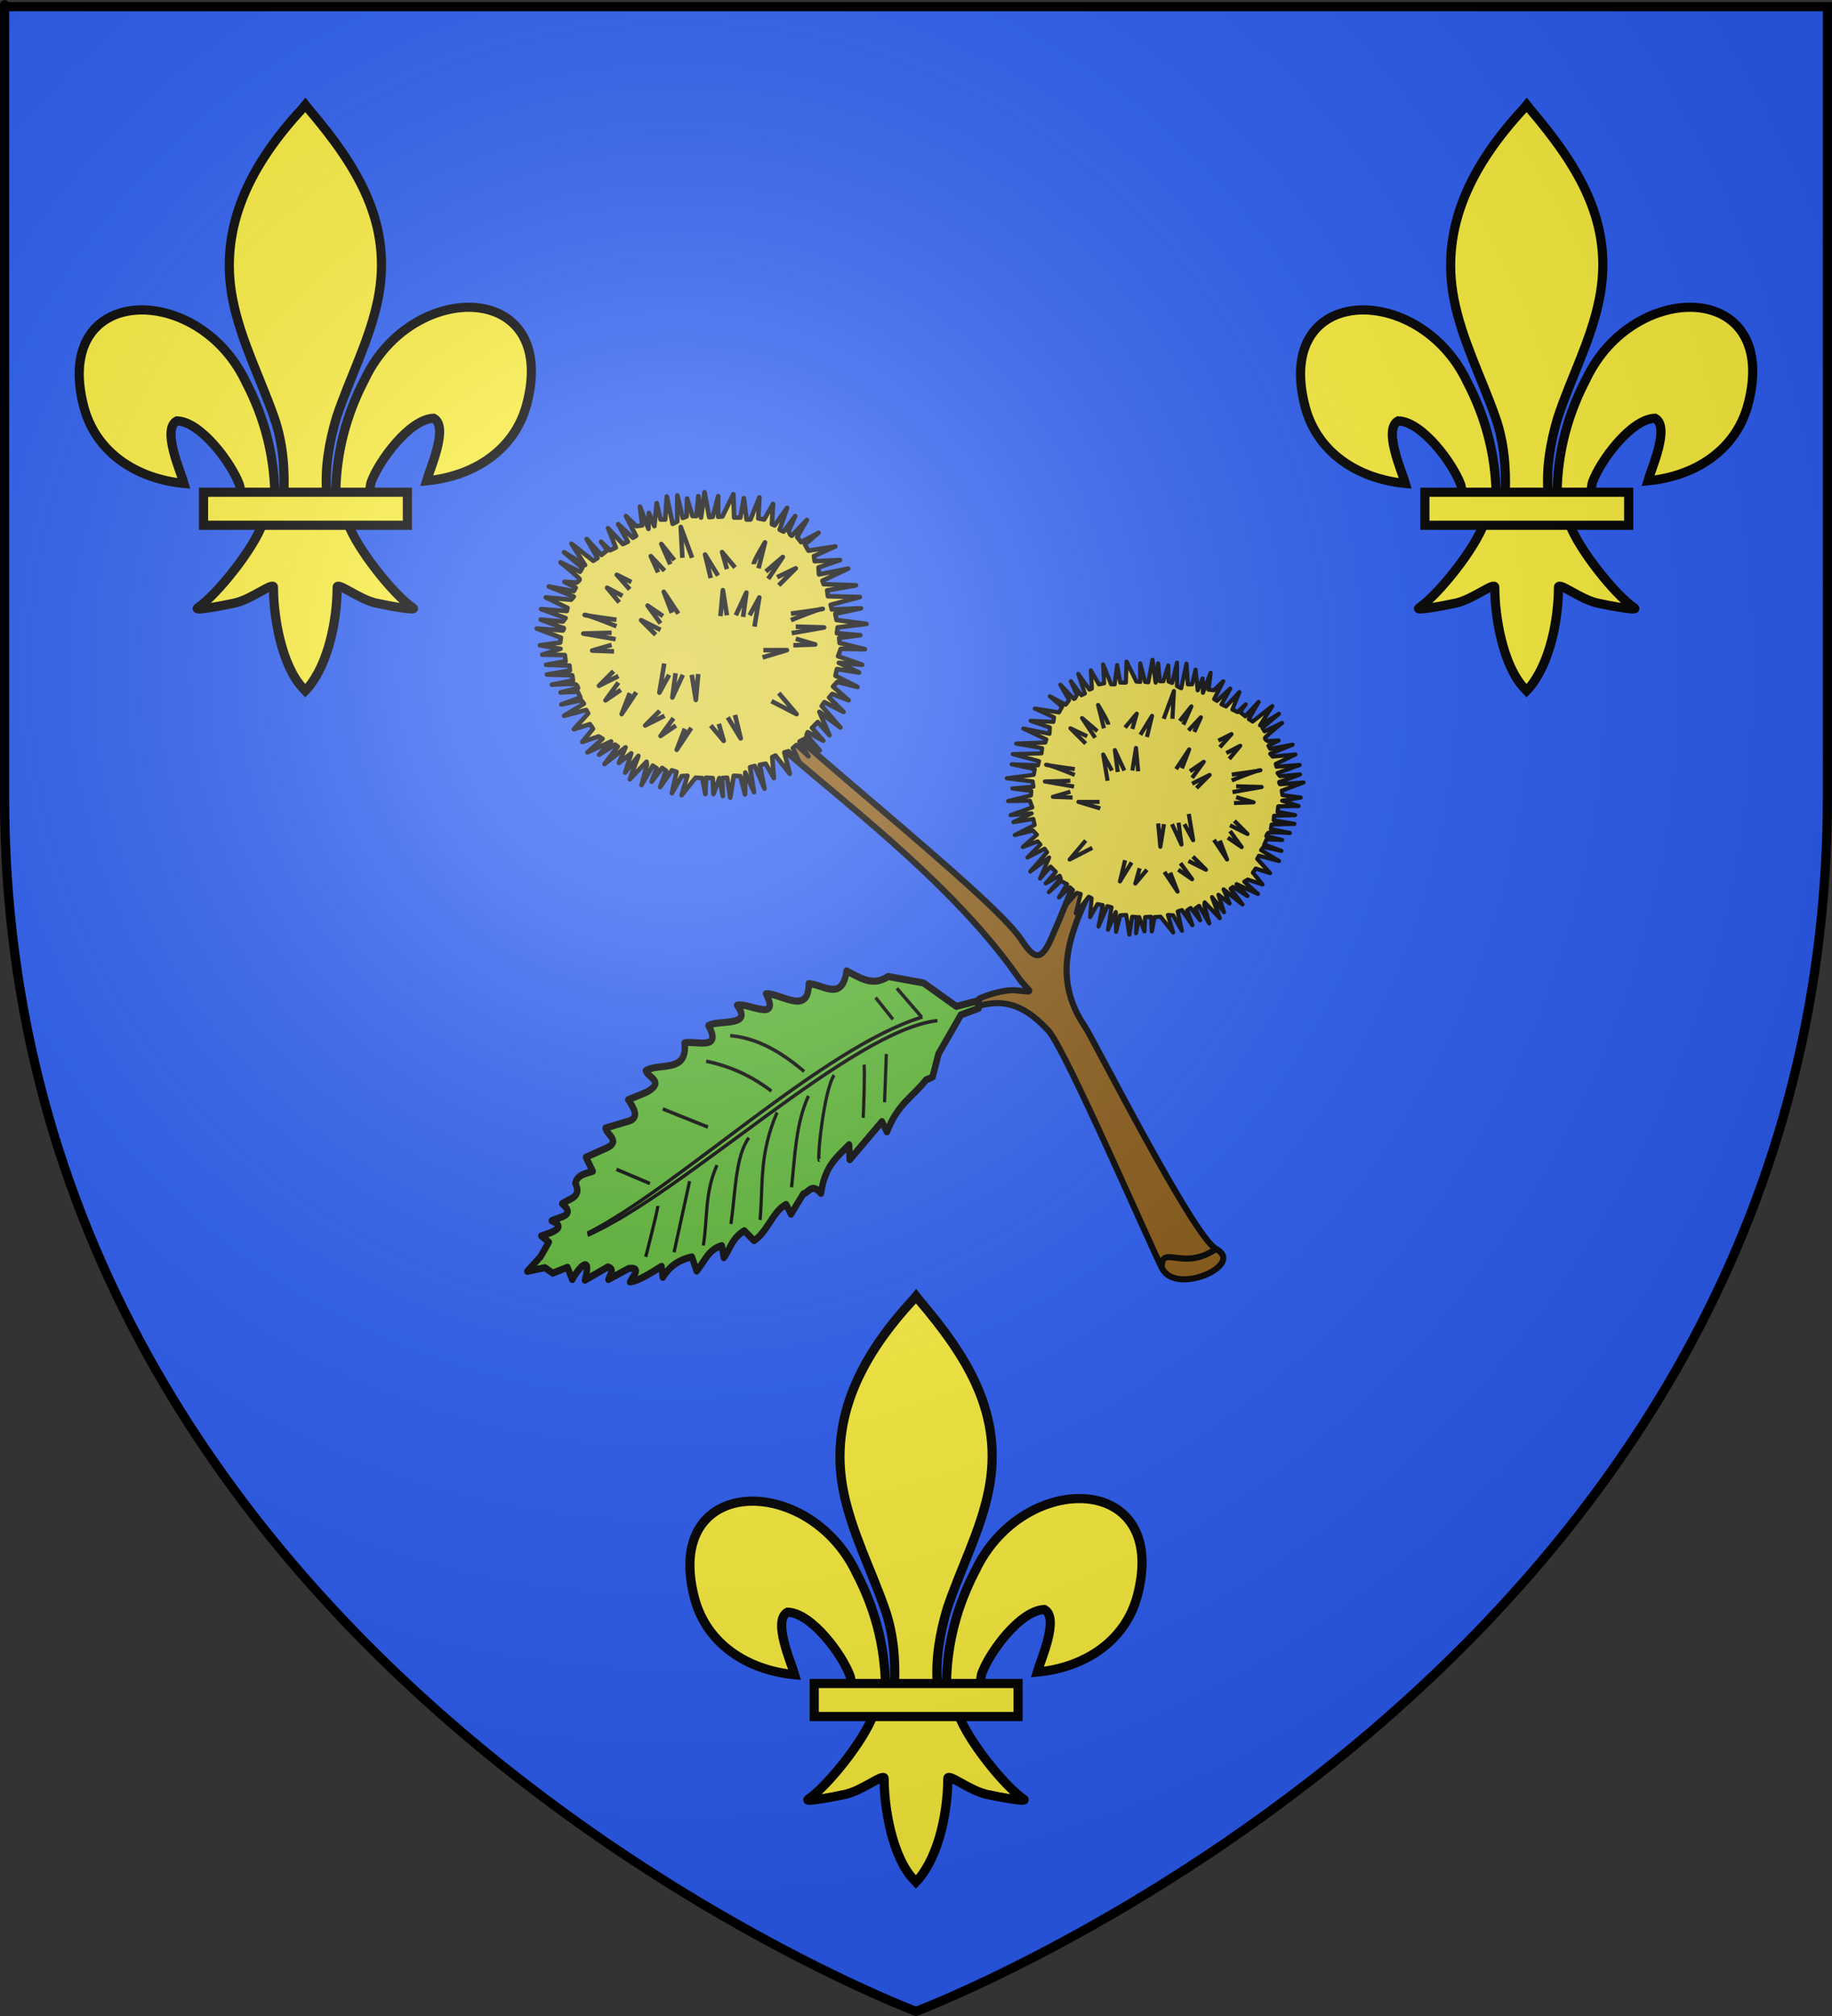 <?xml version="1.0" encoding="UTF-8" standalone="no"?>
<svg
   xmlns:dc="http://purl.org/dc/elements/1.1/"
   xmlns:cc="http://creativecommons.org/ns#"
   xmlns:rdf="http://www.w3.org/1999/02/22-rdf-syntax-ns#"
   xmlns:svg="http://www.w3.org/2000/svg"
   xmlns="http://www.w3.org/2000/svg"
   xmlns:xlink="http://www.w3.org/1999/xlink"
   xmlns:sodipodi="http://sodipodi.sourceforge.net/DTD/sodipodi-0.dtd"
   xmlns:inkscape="http://www.inkscape.org/namespaces/inkscape"
   height="660"
   width="600"
   version="1.0"
   id="svg2"
   sodipodi:version="0.32"
   inkscape:version="0.46"
   sodipodi:docname="Blason_ville_fr_Sabarros_A(65).svg"
   sodipodi:docbase="D:\Mes documents\Renaud-Notre Lapin"
   inkscape:export-filename="/Users/olivier/Desktop/Blason Rouge/Blason_Vide_3D.png"
   inkscape:export-xdpi="144"
   inkscape:export-ydpi="144"
   inkscape:output_extension="org.inkscape.output.svg.inkscape">
  <rect width="100%" height="100%" fill="#333333" stroke="none"/>
  <sodipodi:namedview
     inkscape:window-height="975"
     inkscape:window-width="1280"
     inkscape:pageshadow="2"
     inkscape:pageopacity="0.0"
     guidetolerance="10.0"
     gridtolerance="10.0"
     objecttolerance="10.0"
     borderopacity="1.0"
     bordercolor="#666666"
     pagecolor="#ffffff"
     id="base"
     showgrid="false"
     height="660px"
     inkscape:zoom="1.1590904"
     inkscape:cx="300.00013"
     inkscape:cy="330.00014"
     inkscape:window-x="-4"
     inkscape:window-y="-4"
     inkscape:current-layer="layer3"
     inkscape:object-nodes="true"
     inkscape:snap-global="false" />
  <desc
     id="desc4">Flag of Canton of Valais (Wallis)</desc>
  <defs
     id="defs6">
    <linearGradient
       id="linearGradient2893">
      <stop
         style="stop-color:white;stop-opacity:0.314;"
         offset="0"
         id="stop2895" />
      <stop
         id="stop2897"
         offset="0.19"
         style="stop-color:white;stop-opacity:0.251;" />
      <stop
         style="stop-color:#6b6b6b;stop-opacity:0.125;"
         offset="0.6"
         id="stop2901" />
      <stop
         style="stop-color:black;stop-opacity:0.125;"
         offset="1"
         id="stop2899" />
    </linearGradient>
    <radialGradient
       inkscape:collect="always"
       xlink:href="#linearGradient2893"
       id="radialGradient3163"
       gradientUnits="userSpaceOnUse"
       gradientTransform="matrix(1.353,0,0,1.349,-77.629,-85.747)"
       cx="221.445"
       cy="226.331"
       fx="221.445"
       fy="226.331"
       r="300" />
    <g
       id="f">
      <rect
         id="rect1964"
         style="fill:#28166f"
         y="-30"
         x="-50"
         height="60"
         width="100" />
      <g
         id="g1966"
         style="fill:#ffffff"
         transform="translate(0,-20)">
        <path
           id="path1968"
           d="M -1.212,27.818 C -1.212,22.175 -2.091,20.471 -4.542,13.98 C -5.709,10.888 -5.024,7.103 -2.858,3.601 C -2.082,2.346 -1.114,1.214 0,0 C 1.114,1.214 2.082,2.346 2.858,3.601 C 5.024,7.103 5.709,10.888 4.542,13.98 C 2.091,20.471 1.212,22.175 1.212,27.818 L -1.212,27.818 z" />
        <path
           id="rwi"
           d="M 2.922,27.672 C 2.922,21.721 5.239,17.829 8.501,16.66 C 9.949,16.141 11.808,16.387 13.519,18.107 C 15.638,20.236 16.255,26.1 10.036,27.228 C 10.694,26.272 10.655,24.147 9.322,23.441 C 8.331,22.916 7.209,23.188 6.646,23.564 C 5.822,24.116 4.917,25.67 4.967,27.672 L 2.922,27.672 z" />
        <path
           id="path4261"
           d="M 1.777,30.183 C 1.79,32.191 2.795,33.518 4.516,34.257 C 4.295,34.955 3.257,36.378 1.831,36.281 C 1.55,37.787 1.282,38.632 0,40 C -1.282,38.632 -1.55,37.787 -1.831,36.281 C -3.257,36.378 -4.295,34.955 -4.516,34.257 C -2.795,33.518 -1.79,32.191 -1.777,30.183 L 1.777,30.183 z" />
        <use
           xlink:href="#rwi"
           height="400"
           width="800"
           y="0"
           x="0"
           id="use1973"
           transform="scale(-1,1)" />
        <rect
           id="rect1975"
           y="27.331"
           x="-7.923"
           height="3.218"
           width="15.846" />
      </g>
    </g>
    <radialGradient
       inkscape:collect="always"
       xlink:href="#linearGradient2893"
       id="radialGradient3656"
       gradientUnits="userSpaceOnUse"
       gradientTransform="matrix(1.353,0,0,1.349,-77.629,-85.747)"
       cx="221.445"
       cy="226.331"
       fx="221.445"
       fy="226.331"
       r="300" />
  </defs>
  <g
     inkscape:groupmode="layer"
     id="layer3"
     inkscape:label="Fond écu"
     style="display:inline">
    <path
       id="path2855"
       style="fill:#2b5df2;fill-opacity:1;fill-rule:evenodd;stroke:none;stroke-width:1px;stroke-linecap:butt;stroke-linejoin:miter;stroke-opacity:1"
       d="M 300,658.5 C 300,658.5 598.5,546.18 598.5,260.728 C 598.5,-24.723 598.5,2.176 598.5,2.176 L 1.5,2.176 L 1.5,260.728 C 1.5,546.18 300,658.5 300,658.5 z"
       sodipodi:nodetypes="cccccc" />
  </g>
  <g
     inkscape:groupmode="layer"
     id="layer4"
     inkscape:label="Meubles">
    <g
       style="display:inline"
       id="g2901"
       transform="translate(-704.245,0)">
      <path
         d="M 1014.214,550.705 C 1014.514,537.694 1017.732,525.602 1023.725,514.142 C 1039.415,481.133 1087.338,481.921 1076.774,522.292 C 1072.882,537.169 1059.658,545.912 1043.947,547.412 C 1045.081,543.492 1051.318,529.635 1046.284,526.924 C 1038.233,527.228 1028.235,541.142 1025.831,547.777 C 1025.484,548.729 1025.581,549.83 1025.194,550.767"
         style="fill:#fcef3c;fill-opacity:1;fill-rule:evenodd;stroke:#000000;stroke-width:3;stroke-linecap:butt;stroke-linejoin:miter;stroke-miterlimit:4;stroke-dasharray:none;stroke-opacity:1;display:inline"
         id="path1876"
         sodipodi:nodetypes="ccscscc" />
      <path
         d="M 994.256,551.565 C 993.957,538.554 990.739,526.462 984.745,515.002 C 969.055,481.993 921.132,482.782 931.696,523.153 C 935.589,538.029 948.813,546.772 964.523,548.272 C 963.389,544.352 957.152,530.495 962.187,527.784 C 970.238,528.088 980.235,542.002 982.64,548.637 C 982.987,549.59 982.89,550.69 983.277,551.627"
         style="fill:#fcef3c;fill-opacity:1;fill-rule:evenodd;stroke:#000000;stroke-width:3;stroke-linecap:butt;stroke-linejoin:miter;stroke-miterlimit:4;stroke-dasharray:none;stroke-opacity:1"
         id="path1902"
         sodipodi:nodetypes="ccscscc" />
      <path
         d="M 1003.308,425.512 C 986.778,443.33 975.679,463.934 980.464,488.099 C 983.103,501.43 989.503,513.777 994.015,526.621 C 996.837,534.678 997.559,543.095 997.224,551.565 L 1011.249,551.565 C 1010.577,543.033 1012.048,534.765 1014.458,526.621 C 1018.757,513.697 1025.299,501.44 1028.009,488.099 C 1033.076,463.155 1021.183,444.343 1005.237,425.591 L 1004.263,424.348 L 1003.308,425.512 z"
         style="fill:#fcef3c;fill-opacity:1;fill-rule:nonzero;stroke:#000000;stroke-width:3;stroke-linecap:butt;stroke-linejoin:miter;stroke-miterlimit:4;stroke-dasharray:none;stroke-opacity:1"
         id="path3734"
         sodipodi:nodetypes="csccccsccc" />
      <path
         d="M 990.229,561.441 C 987.297,569.658 975.342,584.707 968.993,588.997 C 967.346,590.11 976.865,588.356 981.127,587.422 C 986.717,586.197 993.982,580.241 993.812,582.343 C 993.796,591.969 996.502,608.031 1003.557,615.411 L 1004.226,616.123 L 1004.916,615.411 C 1011.967,607.185 1014.626,592.722 1014.661,582.343 C 1014.491,580.241 1021.756,586.197 1027.346,587.422 C 1031.608,588.356 1041.127,590.11 1039.48,588.997 C 1033.131,584.707 1021.183,569.658 1018.251,561.441 L 990.229,561.441 z"
         style="fill:#fcef3c;fill-opacity:1;fill-rule:evenodd;stroke:#000000;stroke-width:3;stroke-linecap:butt;stroke-linejoin:miter;stroke-miterlimit:4;stroke-dasharray:none;stroke-opacity:1"
         id="path6395"
         sodipodi:nodetypes="cssscccssscc" />
      <rect
         width="66.756"
         height="10.816"
         x="970.91"
         y="551.147"
         style="fill:#fcef3c;fill-opacity:1;stroke:#000000;stroke-width:3;stroke-miterlimit:4;stroke-dasharray:none;stroke-opacity:1"
         id="rect4623" />
    </g>
    <use
       style="display:inline"
       x="0"
       y="0"
       xlink:href="#g2901"
       id="use2910"
       transform="translate(-200,-390)"
       width="600"
       height="660" />
    <use
       style="display:inline"
       x="0"
       y="0"
       xlink:href="#use2910"
       id="use2912"
       transform="translate(400,0)"
       width="600"
       height="660" />
    <g
       transform="matrix(1.32,0,0,-1.1,1350.744,710.927)"
       style="display:inline"
       inkscape:label="Fond écu"
       id="g4267">
      <g
         transform="translate(1.3295043e-4,-700)"
         inkscape:label="Meubles"
         id="g4269" />
      <g
         transform="translate(1214.934,19.819)"
         inkscape:label="Meubles"
         id="g4271" />
    </g>
    <g
       id="g8941"
       inkscape:label="Fond écu"
       style="display:inline"
       transform="matrix(2.062,0,0,-1.719,2641.771,1255.987)" />
    <g
       id="g9024"
       inkscape:label="Reflet final"
       style="display:inline"
       transform="matrix(2.062,0,0,-1.719,2641.771,1255.987)" />
    <g
       id="g9026"
       inkscape:label="Contour final"
       style="display:inline"
       transform="matrix(2.062,0,0,-1.719,2641.771,1255.987)" />
    <g
       transform="matrix(1.32,0,0,-1.1,1350.744,710.927)"
       inkscape:label="Reflet final"
       id="g4290" />
    <g
       transform="matrix(1.32,0,0,-1.1,1350.744,710.927)"
       inkscape:label="Contour final"
       id="g4292" />
    <g
       id="g3355"
       transform="translate(-700,0)">
      <g
         id="g4688"
         transform="matrix(-1.034,0.201,-0.182,-1.137,1951.093,662.675)">
        <path
           sodipodi:nodetypes="ccccccccccccccccccccccccccccccccccccccscscsccccccccccccc"
           id="path4614"
           d="M 828.669,437.1 L 837.469,427.41 L 840.418,421.294 L 842.596,420.821 C 847.449,416.808 852.435,415.729 857.14,408.439 L 858.162,411.587 L 869.93,402.7 L 869.388,406.928 C 873.404,404.176 877.751,402.673 880.426,394.854 C 882.713,398.428 884.112,395.71 885.888,395.661 L 890.648,390.68 L 891.663,393.656 C 895.888,392.677 899.043,386.724 903.309,385.306 L 905.804,388.598 C 910.163,387.055 910.909,384.329 913.432,382.184 L 913.442,385.644 C 917.739,385.37 919.612,382.054 922.42,379.911 L 923.197,384.131 C 926.564,384.002 929.905,383.305 933.128,379.997 L 932.977,383.133 C 936.769,381.815 940.686,380.324 943.414,380.487 C 942.314,381.988 938.887,383.993 943.148,384.331 L 949.951,382.358 C 949.211,383.613 947.37,385.02 949.523,385.878 L 957.184,383.441 C 953.399,391.091 959.13,386.733 961.035,384.296 L 961.935,387.98 L 966.736,387.147 L 968.877,389.103 L 974.446,389.03 L 969.616,392.463 L 966.404,396.02 L 968.407,398.167 C 963.891,398.636 960.408,399.347 964.467,401.824 C 961.816,402.522 956.721,401.9 960.404,406.017 C 958.064,407.112 953.954,406.645 955.352,411.038 C 954.287,413.345 951.715,413.12 949.447,413.407 L 950.815,417.719 L 944.135,419.156 C 939.126,420.234 943.435,422.898 943.364,424.8 L 936.062,425.457 C 932.39,425.788 933.592,428.618 935.015,431.486 C 932.703,431.919 929.522,432.413 928.618,432.711 C 922.812,434.628 928.043,436.676 928.154,438.659 C 923.532,440.169 915.397,435.563 914.918,444.285 C 911.204,444.323 903.702,439.94 906.721,447.835 C 903.111,448.933 892.982,444.919 896.936,451.949 C 893.649,452.314 884.353,444.499 887.479,453.594 C 882.628,452.802 875.486,445.039 873.865,454.081 C 869.549,453.112 864.437,447.106 861.616,455.591 C 857.916,453.023 854.49,449.686 849.127,451.769 L 838.547,448.031 L 829.668,439.732 L 822.143,440.135 L 822.924,437.951 L 828.669,437.1 z"
           style="fill:#5ab532;fill-opacity:1;stroke:#000000;stroke-width:2;stroke-linejoin:round;stroke-miterlimit:4;stroke-dasharray:none;stroke-opacity:1" />
        <path
           sodipodi:nodetypes="cc"
           id="path4616"
           d="M 836.154,436.771 C 862.902,438.769 922.389,402.415 954.162,395.834"
           style="fill:none;fill-opacity:1;stroke:#000000;stroke-width:1;stroke-linejoin:round;stroke-miterlimit:4;stroke-dasharray:none;stroke-opacity:1" />
        <path
           sodipodi:nodetypes="cc"
           id="path4618"
           d="M 840.592,438.609 C 872.831,435.486 924.075,404.211 954.149,396.399"
           style="fill:none;fill-opacity:1;stroke:#000000;stroke-width:1;stroke-linejoin:round;stroke-miterlimit:4;stroke-dasharray:none;stroke-opacity:1" />
        <path
           id="path4620"
           d="M 840.798,438.581 L 847.03,448.004"
           style="fill:none;fill-opacity:1;stroke:#000000;stroke-width:1;stroke-linejoin:round;stroke-miterlimit:4;stroke-dasharray:none;stroke-opacity:1" />
        <path
           id="path4622"
           d="M 849.759,439.552 L 854.015,446.555"
           style="fill:none;fill-opacity:1;stroke:#000000;stroke-width:1;stroke-linejoin:round;stroke-miterlimit:4;stroke-dasharray:none;stroke-opacity:1" />
        <path
           sodipodi:nodetypes="cc"
           id="path4624"
           d="M 879.594,429.823 C 885.51,436.267 892.076,441.633 900.549,443.831"
           style="fill:none;fill-opacity:1;stroke:#000000;stroke-width:1;stroke-linejoin:round;stroke-miterlimit:4;stroke-dasharray:none;stroke-opacity:1" />
        <path
           sodipodi:nodetypes="cc"
           id="path4626"
           d="M 890.624,426.104 C 896.03,431.517 902.265,435.4 909.202,437.992"
           style="fill:none;fill-opacity:1;stroke:#000000;stroke-width:1;stroke-linejoin:round;stroke-miterlimit:4;stroke-dasharray:none;stroke-opacity:1" />
        <path
           sodipodi:nodetypes="cc"
           id="path4628"
           d="M 899.837,414.313 C 904.92,409.844 906.687,399.53 909.576,391.192"
           style="fill:none;fill-opacity:1;stroke:#000000;stroke-width:1;stroke-linejoin:round;stroke-miterlimit:4;stroke-dasharray:none;stroke-opacity:1" />
        <path
           sodipodi:nodetypes="cc"
           id="path4630"
           d="M 889.926,419.836 C 897.587,409.068 897.77,400.22 900.431,390.735"
           style="fill:none;fill-opacity:1;stroke:#000000;stroke-width:1;stroke-linejoin:round;stroke-miterlimit:4;stroke-dasharray:none;stroke-opacity:1" />
        <path
           sodipodi:nodetypes="cc"
           id="path4632"
           d="M 879.482,422.74 C 884.745,415.674 886.564,406.703 889.154,398.159"
           style="fill:none;fill-opacity:1;stroke:#000000;stroke-width:1;stroke-linejoin:round;stroke-miterlimit:4;stroke-dasharray:none;stroke-opacity:1" />
        <path
           sodipodi:nodetypes="cc"
           id="path4634"
           d="M 870.557,427.149 C 874.383,423.686 880.196,404.04 879.265,404.168"
           style="fill:none;fill-opacity:1;stroke:#000000;stroke-width:1;stroke-linejoin:round;stroke-miterlimit:4;stroke-dasharray:none;stroke-opacity:1" />
        <path
           id="path4636"
           d="M 860.871,428.48 C 860.794,426.777 863.726,413.647 863.726,413.647"
           style="fill:none;fill-opacity:1;stroke:#000000;stroke-width:1;stroke-linejoin:round;stroke-miterlimit:4;stroke-dasharray:none;stroke-opacity:1" />
        <path
           id="path4638"
           d="M 853.485,430.229 L 856.406,416.855"
           style="fill:none;fill-opacity:1;stroke:#000000;stroke-width:1;stroke-linejoin:round;stroke-miterlimit:4;stroke-dasharray:none;stroke-opacity:1" />
        <path
           id="path4640"
           d="M 911.892,419.51 L 924.881,427.026"
           style="fill:none;fill-opacity:1;stroke:#000000;stroke-width:1;stroke-linejoin:round;stroke-miterlimit:4;stroke-dasharray:none;stroke-opacity:1" />
        <path
           id="path4642"
           d="M 932.473,406.892 L 942.066,412.671"
           style="fill:none;fill-opacity:1;stroke:#000000;stroke-width:1;stroke-linejoin:round;stroke-miterlimit:4;stroke-dasharray:none;stroke-opacity:1" />
        <path
           id="path4644"
           d="M 931.135,400.222 C 931.297,399.221 937.364,386.639 937.364,386.639"
           style="fill:none;fill-opacity:1;stroke:#000000;stroke-width:1;stroke-linejoin:round;stroke-miterlimit:4;stroke-dasharray:none;stroke-opacity:1" />
        <path
           id="path4646"
           d="M 920.171,405.4 L 928.437,386.397"
           style="fill:none;fill-opacity:1;stroke:#000000;stroke-width:1;stroke-linejoin:round;stroke-miterlimit:4;stroke-dasharray:none;stroke-opacity:1" />
        <path
           sodipodi:nodetypes="cc"
           id="path4648"
           d="M 910.974,408.377 C 916.158,401.392 916.454,393.93 919.119,386.698"
           style="fill:none;fill-opacity:1;stroke:#000000;stroke-width:1;stroke-linejoin:round;stroke-miterlimit:4;stroke-dasharray:none;stroke-opacity:1" />
      </g>
      <path
         style="fill:#895a16;fill-opacity:1;stroke:#000000;stroke-width:2;stroke-linejoin:round;stroke-miterlimit:4;stroke-dasharray:none;stroke-opacity:1"
         d="M 1098.273,408.876 C 1090.79,404.868 1058.072,340.123 1055.358,336.154 C 1041.166,315.399 1055.751,297.191 1061.04,281.745 L 1055.932,279.853 C 1053.995,283.809 1046.335,302.715 1044.304,307.248 C 1040.819,315.026 1038.674,313.98 1034.384,307.496 C 1024.734,292.91 953.332,237.492 946.187,226.626 L 942.41,230.764 C 951.366,245.434 1005.458,279.867 1033.316,319.724 C 1037.167,325.234 1039.828,324.887 1032.48,324.196 C 1029.471,323.913 1023.839,325.459 1020.707,326.935 L 1020.298,329.336 C 1027.16,327.601 1034.043,327.316 1043.32,337.375 C 1049.033,343.57 1076.933,408.303 1080.678,415.369 C 1085.337,424.161 1107.898,414.029 1098.273,408.876 z"
         id="path4748"
         sodipodi:nodetypes="csccssccssccsss" />
      <path
         style="fill:none;fill-opacity:1;stroke:#000000;stroke-width:2;stroke-linejoin:round;stroke-miterlimit:4;stroke-dasharray:none;stroke-opacity:1"
         d="M 1098.273,408.876 C 1087.335,416.288 1080.728,407.362 1080.441,414.63"
         id="path4750"
         sodipodi:nodetypes="cc" />
      <g
         id="g3315">
        <path
           style="opacity:1;fill:#e0d140;fill-opacity:1;stroke:#000000;stroke-width:1.5;stroke-linejoin:round;stroke-miterlimit:4;stroke-dasharray:none;stroke-opacity:1"
           d="M 936.613,169.065 L 940.182,161.799 L 940.437,169.448 L 942.477,169.448 L 943.624,163.074 L 944.517,170.085 L 945.792,170.085 L 948.724,162.819 L 948.341,169.703 L 950.253,170.085 L 953.186,164.986 L 952.803,171.615 L 953.695,171.998 L 957.775,166.261 L 955.353,173.4 L 956.628,174.037 L 960.452,168.938 L 958.285,173.91 C 958.285,173.91 959.05,175.822 959.432,175.312 C 959.815,174.802 964.277,170.213 964.277,170.213 L 961.089,175.822 L 962.364,177.479 L 968.101,174.42 L 963.639,178.244 L 964.786,180.284 L 973.583,178.882 L 966.571,182.069 L 966.826,183.726 L 975.113,183.343 L 968.101,185.766 L 968.228,188.06 L 977.79,186.148 L 969.376,190.1 L 969.758,191.247 L 980.339,191.63 L 970.906,193.287 L 971.161,195.199 L 981.614,195.454 L 972.053,198.004 L 972.435,199.534 L 981.997,199.151 L 973.583,200.936 L 973.965,202.976 L 983.781,204.251 L 974.348,205.398 L 974.093,207.31 L 981.742,207.948 L 974.858,208.84 L 974.985,210.497 L 983.271,212.537 L 975.367,212.409 L 974.475,214.832 L 982.379,217.636 L 974.73,216.999 L 981.359,220.186 L 974.118,219.039 L 973.629,221.221 L 980.849,224.903 L 974.22,223.245 L 972.818,224.775 L 977.917,229.237 L 972.563,227.197 L 971.543,228.345 L 976.26,233.062 L 970.013,229.875 L 969.121,231.149 L 975.24,238.161 L 968.356,233.062 L 971.67,240.711 L 967.846,236.376 L 965.934,238.288 L 969.631,242.495 L 964.531,239.691 L 964.149,240.711 L 968.483,245.682 L 964.022,241.603 L 961.854,242.75 L 964.786,247.595 L 960.834,243.898 L 959.687,244.917 L 962.237,250.399 L 958.285,245.937 L 956.883,246.32 L 958.667,253.331 L 953.95,247.34 L 952.931,247.85 L 953.441,254.734 L 950.763,250.017 L 948.851,250.399 L 950.381,258.176 L 947.194,250.782 L 945.664,251.164 L 946.939,259.323 L 944.104,252.908 L 944.007,260.088 L 942.477,254.096 L 940.31,253.969 L 939.162,261.108 L 938.143,254.606 L 936.485,254.734 L 936.74,260.598 L 935.593,254.734 L 933.681,259.96 L 933.426,254.734 L 931.259,254.606 L 931.004,259.96 L 929.984,254.734 L 927.817,254.606 L 923.227,260.343 L 925.139,253.969 L 923.227,254.096 L 920.04,259.705 L 921.57,252.694 L 920.04,252.184 L 916.216,257.666 L 918.128,252.311 L 916.853,251.419 L 913.411,255.881 L 915.068,251.547 L 913.794,250.654 L 910.097,257.028 L 911.881,250.399 L 911.754,249.379 L 906.272,255.116 L 909.077,247.467 L 904.742,252.949 L 906.746,246.631 L 902.703,249.762 L 904.87,244.662 L 897.986,250.144 L 902.32,244.408 L 901.428,243.77 L 896.201,247.085 L 900.153,242.75 L 892.376,246.32 L 897.348,241.858 L 896.073,241.093 L 890.719,242.878 L 894.217,238.595 L 893.202,237.08 L 887.956,238.748 L 892.631,233.572 L 891.994,232.424 L 884.728,234.336 L 891.229,230.384 L 890.337,229.237 L 883.835,230.639 L 890.082,228.345 L 889.189,226.433 L 883.58,226.687 L 889.317,225.285 C 889.317,225.285 889.189,224.648 888.679,224.138 C 888.17,223.628 880.776,224.138 880.776,224.138 L 887.66,222.736 L 887.405,221.078 L 879.118,220.823 L 886.64,219.548 L 886.512,217.891 L 878.863,217.636 L 885.237,216.489 L 884.982,214.449 L 877.589,214.322 L 883.58,212.409 L 876.824,211.262 L 883.453,210.37 L 883.708,208.759 L 875.804,205.78 L 884.345,206.418 C 884.345,206.418 884.982,205.525 884.473,205.525 C 883.963,205.525 877.079,202.848 877.079,202.848 L 884.345,203.486 L 885.237,202.338 L 877.206,199.406 L 885.62,200.044 L 885.875,199.024 L 878.736,195.582 L 887.022,196.347 L 887.915,195.327 L 879.756,192.012 L 887.915,193.542 L 888.552,192.395 L 884.855,190.482 L 888.807,190.737 C 888.807,190.737 889.954,190.1 889.827,189.59 C 889.699,189.08 883.58,184.108 883.58,184.108 L 889.954,187.168 L 890.719,185.893 L 884.728,180.794 L 891.612,185.001 L 887.15,177.989 L 894.289,183.598 L 895.691,182.706 L 892.122,176.459 L 896.966,181.686 L 898.878,180.156 L 896.838,177.352 L 899.77,180.156 L 901.683,179.264 L 899.133,172.89 L 903.977,178.117 L 905.635,177.352 L 902.448,171.615 L 907.292,176.077 L 908.312,175.44 L 904.997,168.938 L 908.439,172.253 L 910.351,171.998 L 909.587,165.878 L 912.391,173.145 L 912.519,167.918 L 914.303,172.253 L 915.068,164.731 L 916.343,170.085 L 917.873,170.085 L 918.383,162.564 L 920.295,171.488 L 921.825,170.723 L 921.825,162.181 L 923.61,169.575 L 924.884,169.065 L 925.012,163.201 L 926.797,168.938 L 928.072,168.938 L 928.709,162.436 L 929.601,169.448 L 930.749,161.162 L 932.278,169.32 L 933.426,169.193 L 935.211,162.436 L 935.211,169.193 L 936.613,169.065 z"
           id="path3241"
           sodipodi:nodetypes="ccccccccccccccccccsccccccccccccccccccccccccccccccccccccccccccccccccccccccccccccccccccccccccccccccccccccccccccccccccccccccccccccccccccccccccccccccccccccsccccccccccccccccsccccccccccccccsccccccccccccccccccccccccccccccccccccccccccccccc" />
        <path
           style="opacity:1;fill:#e0d140;fill-opacity:1;stroke:#000000;stroke-width:1.5;stroke-linejoin:round;stroke-miterlimit:4;stroke-dasharray:none;stroke-opacity:1"
           d="M 946.831,184.728 C 946.831,183.667 950.544,177.567 950.544,177.567 L 948.422,186.054"
           id="path3243" />
        <path
           style="opacity:1;fill:#e0d140;fill-opacity:1;stroke:#000000;stroke-width:1.5;stroke-linejoin:round;stroke-miterlimit:4;stroke-dasharray:none;stroke-opacity:1"
           d="M 950.809,187.115 L 956.379,182.341 L 951.605,189.502"
           id="path3245" />
        <path
           style="opacity:1;fill:#e0d140;fill-opacity:1;stroke:#000000;stroke-width:1.5;stroke-linejoin:round;stroke-miterlimit:4;stroke-dasharray:none;stroke-opacity:1"
           d="M 954.522,188.972 L 960.622,186.054 L 955.053,191.624"
           id="path3247" />
        <path
           style="opacity:1;fill:#e0d140;fill-opacity:1;stroke:#000000;stroke-width:1.5;stroke-linejoin:round;stroke-miterlimit:4;stroke-dasharray:none;stroke-opacity:1"
           d="M 959.031,200.906 C 959.031,200.906 970.701,199.315 969.375,199.315 C 968.048,199.315 959.031,203.028 959.031,203.028"
           id="path3249" />
        <path
           style="opacity:1;fill:#e0d140;fill-opacity:1;stroke:#000000;stroke-width:1.5;stroke-linejoin:round;stroke-miterlimit:4;stroke-dasharray:none;stroke-opacity:1"
           d="M 960.622,205.15 L 969.905,205.415 L 959.296,207.272"
           id="path3251" />
        <path
           style="opacity:1;fill:#e0d140;fill-opacity:1;stroke:#000000;stroke-width:1.5;stroke-linejoin:round;stroke-miterlimit:4;stroke-dasharray:none;stroke-opacity:1"
           d="M 960.622,209.128 L 966.988,210.985 L 959.827,211.25"
           id="path3253" />
        <path
           style="opacity:1;fill:#e0d140;fill-opacity:1;stroke:#000000;stroke-width:1.5;stroke-linejoin:round;stroke-miterlimit:4;stroke-dasharray:none;stroke-opacity:1"
           d="M 935.957,201.702 L 936.753,193.215 L 938.079,201.437"
           id="path3255" />
        <path
           style="opacity:1;fill:#e0d140;fill-opacity:1;stroke:#000000;stroke-width:1.5;stroke-linejoin:round;stroke-miterlimit:4;stroke-dasharray:none;stroke-opacity:1"
           d="M 940.996,201.437 L 944.444,194.011 L 943.383,201.967"
           id="path3257" />
        <path
           style="opacity:1;fill:#e0d140;fill-opacity:1;stroke:#000000;stroke-width:1.5;stroke-linejoin:round;stroke-miterlimit:4;stroke-dasharray:none;stroke-opacity:1"
           d="M 945.505,201.437 L 948.687,195.602 L 947.096,205.15"
           id="path3259" />
        <path
           style="opacity:1;fill:#e0d140;fill-opacity:1;stroke:#000000;stroke-width:1.5;stroke-linejoin:round;stroke-miterlimit:4;stroke-dasharray:none;stroke-opacity:1"
           d="M 932.774,189.237 L 930.918,181.545 L 935.161,188.441"
           id="path3261" />
        <path
           style="opacity:1;fill:#e0d140;fill-opacity:1;stroke:#000000;stroke-width:1.5;stroke-linejoin:round;stroke-miterlimit:4;stroke-dasharray:none;stroke-opacity:1"
           d="M 938.079,186.319 L 936.487,180.75 L 940.731,185.789"
           id="path3263" />
        <path
           style="opacity:1;fill:#e0d140;fill-opacity:1;stroke:#000000;stroke-width:1.5;stroke-linejoin:round;stroke-miterlimit:4;stroke-dasharray:none;stroke-opacity:1"
           d="M 926.674,182.606 L 922.961,172.528 L 923.492,182.606"
           id="path3265" />
        <path
           style="opacity:1;fill:#e0d140;fill-opacity:1;stroke:#000000;stroke-width:1.5;stroke-linejoin:round;stroke-miterlimit:4;stroke-dasharray:none;stroke-opacity:1"
           d="M 920.839,183.402 L 916.596,178.098 L 919.513,184.728"
           id="path3267" />
        <path
           style="opacity:1;fill:#e0d140;fill-opacity:1;stroke:#000000;stroke-width:1.5;stroke-linejoin:round;stroke-miterlimit:4;stroke-dasharray:none;stroke-opacity:1"
           d="M 917.657,186.85 L 913.148,182.076 L 915.535,187.38"
           id="path3269" />
        <path
           style="opacity:1;fill:#e0d140;fill-opacity:1;stroke:#000000;stroke-width:1.5;stroke-linejoin:round;stroke-miterlimit:4;stroke-dasharray:none;stroke-opacity:1"
           d="M 906.783,190.563 L 902.009,188.176 L 906.252,192.95"
           id="path3271" />
        <path
           style="opacity:1;fill:#e0d140;fill-opacity:1;stroke:#000000;stroke-width:1.5;stroke-linejoin:round;stroke-miterlimit:4;stroke-dasharray:none;stroke-opacity:1"
           d="M 903.865,195.072 L 898.826,192.419 L 902.805,197.193"
           id="path3273" />
        <path
           style="opacity:1;fill:#e0d140;fill-opacity:1;stroke:#000000;stroke-width:1.5;stroke-linejoin:round;stroke-miterlimit:4;stroke-dasharray:none;stroke-opacity:1"
           d="M 922.166,200.906 L 917.392,193.745 L 920.044,200.641"
           id="path3277" />
        <path
           style="opacity:1;fill:#e0d140;fill-opacity:1;stroke:#000000;stroke-width:1.5;stroke-linejoin:round;stroke-miterlimit:4;stroke-dasharray:none;stroke-opacity:1"
           d="M 917.126,201.702 L 912.087,198.254 L 916.331,204.089"
           id="path3279" />
        <path
           style="opacity:1;fill:#e0d140;fill-opacity:1;stroke:#000000;stroke-width:1.5;stroke-linejoin:round;stroke-miterlimit:4;stroke-dasharray:none;stroke-opacity:1"
           d="M 916.331,206.211 L 909.966,203.028 L 914.739,207.802"
           id="path3281" />
        <path
           id="path3283"
           d="M 901.905,202.906 C 901.905,202.906 890.235,201.315 891.561,201.315 C 892.888,201.315 901.905,205.028 901.905,205.028"
           style="opacity:1;fill:#e0d140;fill-opacity:1;stroke:#000000;stroke-width:1.5;stroke-linejoin:round;stroke-miterlimit:4;stroke-dasharray:none;stroke-opacity:1" />
        <path
           id="path3285"
           d="M 900.314,207.15 L 891.031,207.415 L 901.64,209.272"
           style="opacity:1;fill:#e0d140;fill-opacity:1;stroke:#000000;stroke-width:1.5;stroke-linejoin:round;stroke-miterlimit:4;stroke-dasharray:none;stroke-opacity:1" />
        <path
           id="path3287"
           d="M 900.314,211.128 L 893.948,212.985 L 901.109,213.25"
           style="opacity:1;fill:#e0d140;fill-opacity:1;stroke:#000000;stroke-width:1.5;stroke-linejoin:round;stroke-miterlimit:4;stroke-dasharray:none;stroke-opacity:1" />
        <path
           id="path3289"
           d="M 928.687,220.663 L 927.892,229.15 L 926.566,220.928"
           style="opacity:1;fill:#e0d140;fill-opacity:1;stroke:#000000;stroke-width:1.5;stroke-linejoin:round;stroke-miterlimit:4;stroke-dasharray:none;stroke-opacity:1" />
        <path
           id="path3291"
           d="M 923.648,220.928 L 920.2,228.354 L 921.261,220.398"
           style="opacity:1;fill:#e0d140;fill-opacity:1;stroke:#000000;stroke-width:1.5;stroke-linejoin:round;stroke-miterlimit:4;stroke-dasharray:none;stroke-opacity:1" />
        <path
           id="path3293"
           d="M 919.14,220.928 L 915.957,226.763 L 917.548,217.215"
           style="opacity:1;fill:#e0d140;fill-opacity:1;stroke:#000000;stroke-width:1.5;stroke-linejoin:round;stroke-miterlimit:4;stroke-dasharray:none;stroke-opacity:1" />
        <path
           id="path3295"
           d="M 908.374,226.633 L 903.6,233.793 L 906.252,226.898"
           style="opacity:1;fill:#e0d140;fill-opacity:1;stroke:#000000;stroke-width:1.5;stroke-linejoin:round;stroke-miterlimit:4;stroke-dasharray:none;stroke-opacity:1" />
        <path
           id="path3297"
           d="M 903.335,225.837 L 898.296,229.285 L 902.539,223.45"
           style="opacity:1;fill:#e0d140;fill-opacity:1;stroke:#000000;stroke-width:1.5;stroke-linejoin:round;stroke-miterlimit:4;stroke-dasharray:none;stroke-opacity:1" />
        <path
           id="path3299"
           d="M 902.539,221.328 L 896.174,224.511 L 900.948,219.737"
           style="opacity:1;fill:#e0d140;fill-opacity:1;stroke:#000000;stroke-width:1.5;stroke-linejoin:round;stroke-miterlimit:4;stroke-dasharray:none;stroke-opacity:1" />
        <path
           id="path3301"
           d="M 926.409,238.302 L 921.635,245.463 L 924.287,238.567"
           style="opacity:1;fill:#e0d140;fill-opacity:1;stroke:#000000;stroke-width:1.5;stroke-linejoin:round;stroke-miterlimit:4;stroke-dasharray:none;stroke-opacity:1" />
        <path
           id="path3303"
           d="M 921.37,237.507 L 916.331,240.954 L 920.574,235.12"
           style="opacity:1;fill:#e0d140;fill-opacity:1;stroke:#000000;stroke-width:1.5;stroke-linejoin:round;stroke-miterlimit:4;stroke-dasharray:none;stroke-opacity:1" />
        <path
           id="path3305"
           d="M 917.657,234.324 L 911.292,237.507 L 916.066,232.733"
           style="opacity:1;fill:#e0d140;fill-opacity:1;stroke:#000000;stroke-width:1.5;stroke-linejoin:round;stroke-miterlimit:4;stroke-dasharray:none;stroke-opacity:1" />
        <path
           id="path3307"
           d="M 940.731,234.059 L 942.587,241.75 L 938.344,234.854"
           style="opacity:1;fill:#e0d140;fill-opacity:1;stroke:#000000;stroke-width:1.5;stroke-linejoin:round;stroke-miterlimit:4;stroke-dasharray:none;stroke-opacity:1" />
        <path
           id="path3309"
           d="M 935.427,236.976 L 937.018,242.546 L 932.774,237.507"
           style="opacity:1;fill:#e0d140;fill-opacity:1;stroke:#000000;stroke-width:1.5;stroke-linejoin:round;stroke-miterlimit:4;stroke-dasharray:none;stroke-opacity:1" />
        <path
           style="opacity:1;fill:#e0d140;fill-opacity:1;stroke:#000000;stroke-width:1.5;stroke-linejoin:round;stroke-miterlimit:4;stroke-dasharray:none;stroke-opacity:1"
           d="M 955.053,226.898 L 960.888,233.793 L 952.666,229.55"
           id="path3311" />
        <path
           style="opacity:1;fill:#e0d140;fill-opacity:1;stroke:#000000;stroke-width:1.5;stroke-linejoin:round;stroke-miterlimit:4;stroke-dasharray:none;stroke-opacity:1"
           d="M 950.014,212.841 L 957.705,212.841 L 949.748,215.228"
           id="path3313" />
      </g>
      <use
         height="660"
         width="600"
         transform="matrix(-0.9,0,0,0.9,1915.128,70.975)"
         id="use3353"
         xlink:href="#g3315"
         y="0"
         x="0" />
    </g>
  </g>
  <g
     inkscape:groupmode="layer"
     id="layer2"
     inkscape:label="Reflet final"
     sodipodi:insensitive="true">
    <path
       sodipodi:nodetypes="cccccc"
       d="M 300,658.5 C 300,658.5 598.5,546.18 598.5,260.728 C 598.5,-24.723 598.5,2.176 598.5,2.176 L 1.5,2.176 L 1.5,260.728 C 1.5,546.18 300,658.5 300,658.5 z "
       style="opacity:1;fill:url(#radialGradient3163);fill-opacity:1;fill-rule:evenodd;stroke:none;stroke-width:1px;stroke-linecap:butt;stroke-linejoin:miter;stroke-opacity:1"
       id="path2875"
       inkscape:export-xdpi="144"
       inkscape:export-ydpi="144" />
  </g>
  <g
     inkscape:groupmode="layer"
     id="layer1"
     inkscape:label="Contour final"
     sodipodi:insensitive="true">
    <path
       sodipodi:nodetypes="cccccc"
       d="M 300,658.5 C 300,658.5 1.5,546.18 1.5,260.728 C 1.5,-24.723 1.5,2.176 1.5,2.176 L 598.5,2.176 L 598.5,260.728 C 598.5,546.18 300,658.5 300,658.5 z "
       style="opacity:1;fill:none;fill-opacity:1;fill-rule:evenodd;stroke:#000000;stroke-width:3;stroke-linecap:butt;stroke-linejoin:miter;stroke-miterlimit:4;stroke-dasharray:none;stroke-opacity:1"
       id="path1411"
       inkscape:export-xdpi="144"
       inkscape:export-ydpi="144" />
  </g>
</svg>
